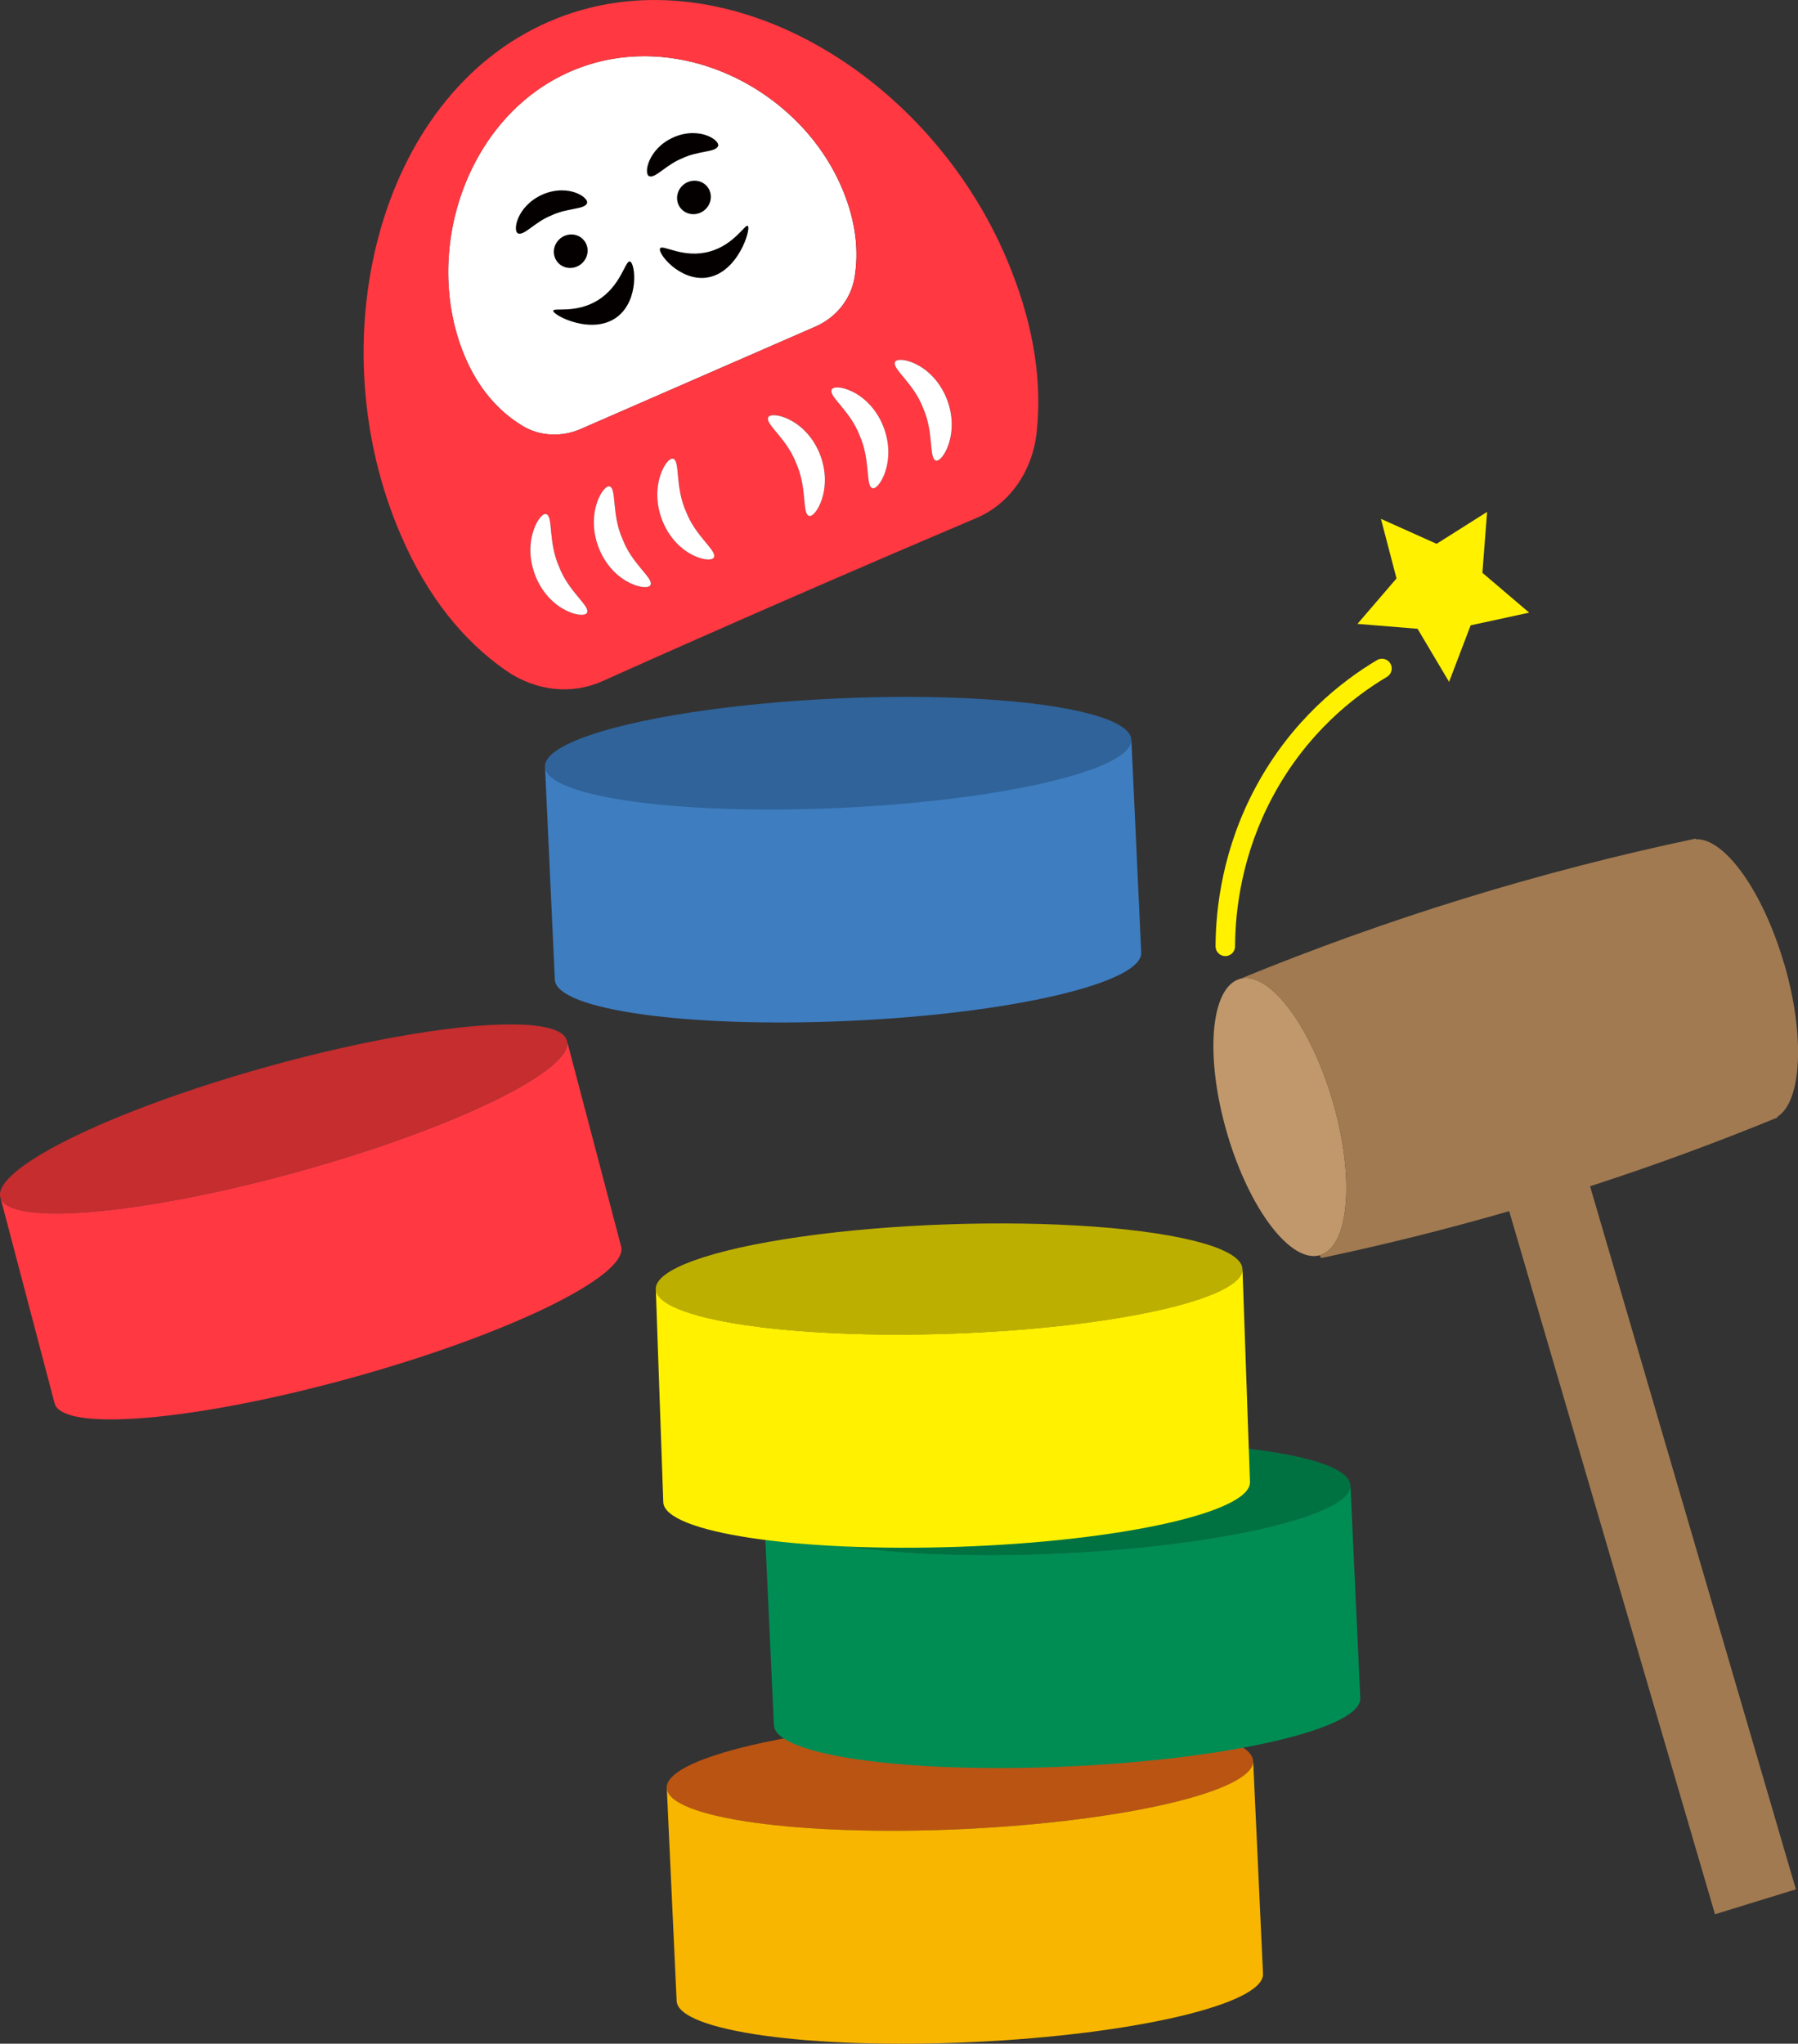<?xml version="1.0" encoding="UTF-8"?>
<svg id="_レイヤー_2" data-name="レイヤー 2" xmlns="http://www.w3.org/2000/svg" viewBox="0 0 348.55 396.18">
  <rect x="0" y="0" width="348.55" height="396.18" fill="#333333" stroke="none"/>
  <defs>
    <style>
      .cls-1 {
        fill: #ba5413;
      }

      .cls-2 {
        fill: #ff3842;
      }

      .cls-3 {
        fill: #bdaf00;
      }

      .cls-4 {
        fill: #fff;
      }

      .cls-5 {
        fill: #008d54;
      }

      .cls-6 {
        fill: #3e7dc0;
      }

      .cls-7 {
        fill: #2f639a;
      }

      .cls-8 {
        fill: #c1986b;
      }

      .cls-9 {
        fill: #007242;
      }

      .cls-10 {
        fill: #fff100;
      }

      .cls-11 {
        fill: #040000;
      }

      .cls-12 {
        fill: #a17a51;
      }

      .cls-13 {
        fill: #c52d2e;
      }

      .cls-14 {
        fill: #f8b600;
      }
    </style>
  </defs>
  <g id="_レイヤー_1-2" data-name="レイヤー 1">
    <g>
      <g>
        <g>
          <ellipse class="cls-1" cx="186.1" cy="343.96" rx="56.9" ry="10.61" transform="translate(-15.73 8.99) rotate(-2.65)"/>
          <path class="cls-14" d="M186.59,354.57c-31.39,1.45-57.06-2.11-57.33-7.97l1.91,41.29c.27,5.85,25.94,9.42,57.33,7.97,31.39-1.45,56.62-7.38,56.34-13.24l-1.91-41.29c.27,5.85-24.95,11.78-56.34,13.24Z"/>
        </g>
        <g>
          <ellipse class="cls-9" cx="204.96" cy="290.53" rx="56.9" ry="10.61" transform="translate(-13.23 9.8) rotate(-2.65)"/>
          <path class="cls-5" d="M205.45,301.13c-31.39,1.45-57.06-2.11-57.33-7.97l1.91,41.29c.27,5.85,25.94,9.42,57.33,7.97,31.39-1.45,56.62-7.38,56.34-13.24l-1.91-41.29c.27,5.85-24.95,11.78-56.34,13.24Z"/>
        </g>
        <g>
          <ellipse class="cls-3" cx="183.99" cy="247.94" rx="56.9" ry="10.61" transform="translate(-8.42 6.48) rotate(-1.97)"/>
          <path class="cls-10" d="M184.37,258.54c-31.4,1.08-57.03-2.79-57.24-8.65l1.45,41.31c.21,5.86,25.83,9.73,57.24,8.65,31.4-1.08,56.7-6.71,56.49-12.57l-1.45-41.31c.21,5.86-25.09,11.48-56.49,12.57Z"/>
        </g>
        <g>
          <ellipse class="cls-13" cx="54.98" cy="216.91" rx="56.98" ry="10.6" transform="translate(-55.94 22.56) rotate(-15.49)"/>
          <path class="cls-2" d="M57.68,227.16C27.35,235.55,1.56,237.77.07,232.1l10.51,39.92c1.49,5.66,27.28,3.45,57.61-4.94,30.33-8.39,53.71-19.78,52.22-25.44l-10.51-39.92c1.49,5.66-21.89,17.05-52.22,25.44Z"/>
        </g>
        <g>
          <path class="cls-6" d="M105.65,148.63l1.91,41.29c.27,5.85,25.94,9.42,57.33,7.97,31.39-1.45,56.62-7.38,56.34-13.24l-1.91-41.29c.27,5.85-113.4,11.12-113.67,5.27Z"/>
          <ellipse class="cls-7" cx="162.49" cy="146" rx="56.9" ry="10.61" transform="translate(-6.59 7.68) rotate(-2.65)"/>
        </g>
      </g>
      <g>
        <g>
          <path class="cls-8" d="M258.33,213.4c-4.33-14.78-12.41-25.35-18.06-23.61-5.65,1.74-6.72,15.13-2.39,29.91,4.29,14.66,12.29,25.18,17.93,23.64.04-.01.09-.02.13-.03,5.65-1.74,6.72-15.13,2.39-29.91Z"/>
          <path class="cls-12" d="M345.84,186.76c-4.1-13.99-11.48-24.26-17.04-24.07-.03-.04-.05-.09-.07-.13-30.28,6.38-59.76,15.46-88.46,27.24,5.65-1.74,13.73,8.83,18.06,23.61,4.33,14.78,3.25,28.17-2.39,29.91-.04.01-.09.02-.13.03.1.17.19.35.3.53,12.28-2.59,24.43-5.62,36.45-9.1l39.9,136.3,15.68-4.83-39.9-136.29c12.24-3.97,24.35-8.41,36.32-13.33,0-.05,0-.1,0-.15,4.74-2.98,5.39-15.73,1.3-29.72Z"/>
        </g>
        <g>
          <polygon class="cls-10" points="288.28 99.23 287.37 111.04 296.44 118.76 285.09 121.22 280.91 132.18 274.8 121.89 263.15 120.94 270.72 112.13 267.7 100.58 278.49 105.42 288.28 99.23"/>
          <path class="cls-10" d="M237.62,185.34s-.06,0-.1,0c-1.04,0-1.88-.85-1.88-1.89.03-7.57,1.42-19.09,7.86-31.01,6.94-12.85,16.58-20.4,23.44-24.48.9-.53,2.05-.24,2.59.66.53.9.24,2.05-.66,2.59-6.45,3.83-15.51,10.93-22.04,23.02-6.07,11.23-7.38,22.1-7.41,29.23,0,1.01-.8,1.83-1.8,1.88Z"/>
        </g>
      </g>
      <g>
        <g>
          <path class="cls-4" d="M163.38,36.85c2.5,6.04,3.15,11.72,2.28,16.94-.69,4.18-3.59,7.79-7.58,9.52l-45.5,19.85c-3.75,1.64-8,1.41-11.34-.63-4.73-2.89-8.62-7.36-11.24-13.67-8.25-19.95.3-46.17,20.57-55,20.26-8.84,44.56,3.05,52.81,22.99Z"/>
          <path class="cls-2" d="M196.02,52.34c4.53,11.46,5.98,21.99,4.94,31.49-.83,7.6-5.29,13.88-11.67,16.59-24.29,10.31-48.48,20.86-72.57,31.65-5.96,2.67-12.95,1.89-18.71-2.13-8.14-5.69-15.12-14.21-20.22-26.02-16.23-37.24-4.85-85.12,28.56-99.69,33.4-14.58,74.84,10.26,89.67,48.11ZM181.31,89.22c1.14.86,5.05-5.05,2.15-12.11-2.93-7.05-9.79-8.26-9.97-6.82-.39,1.32,3.66,4.05,5.46,8.79,2.07,4.62,1.17,9.51,2.36,10.14ZM169.01,94.58c1.14.87,5.05-5.05,2.15-12.11-2.93-7.05-9.79-8.26-9.97-6.82-.39,1.32,3.66,4.04,5.46,8.79,2.07,4.62,1.18,9.51,2.36,10.14ZM165.67,53.79c.87-5.22.22-10.9-2.28-16.94-8.25-19.95-32.55-31.83-52.81-22.99-20.26,8.84-28.81,35.06-20.57,55,2.61,6.31,6.5,10.78,11.24,13.67,3.35,2.04,7.59,2.27,11.34.63l45.5-19.85c3.99-1.74,6.88-5.35,7.58-9.52ZM156.72,99.94c1.13.87,5.05-5.05,2.14-12.11-2.93-7.05-9.78-8.26-9.97-6.82-.39,1.32,3.66,4.05,5.46,8.79,2.07,4.62,1.18,9.51,2.37,10.14ZM138.43,107.92c.39-1.31-3.66-4.04-5.46-8.79-2.07-4.62-1.17-9.51-2.36-10.14-1.14-.87-5.05,5.05-2.14,12.11,2.93,7.05,9.78,8.26,9.96,6.82ZM126.14,113.28c.39-1.32-3.67-4.04-5.46-8.79-2.07-4.62-1.18-9.51-2.37-10.13-1.14-.87-5.05,5.04-2.14,12.1,2.93,7.05,9.78,8.26,9.97,6.82ZM113.84,118.65c.39-1.32-3.67-4.05-5.46-8.79-2.07-4.62-1.18-9.51-2.37-10.14-1.14-.86-5.05,5.05-2.14,12.11,2.93,7.05,9.78,8.26,9.97,6.82Z"/>
          <path class="cls-4" d="M183.45,77.11c2.9,7.06-1.01,12.97-2.15,12.11-1.19-.63-.29-5.52-2.36-10.14-1.8-4.74-5.85-7.47-5.46-8.79.18-1.44,7.04-.22,9.97,6.82Z"/>
          <path class="cls-4" d="M171.16,82.47c2.9,7.06-1.01,12.97-2.15,12.11-1.19-.62-.29-5.52-2.36-10.14-1.8-4.74-5.85-7.47-5.46-8.79.18-1.45,7.04-.23,9.97,6.82Z"/>
          <path class="cls-4" d="M158.86,87.84c2.9,7.06-1.01,12.97-2.14,12.11-1.19-.62-.29-5.52-2.37-10.14-1.8-4.74-5.85-7.47-5.46-8.79.18-1.44,7.04-.22,9.97,6.82Z"/>
          <path class="cls-4" d="M132.97,99.13c1.8,4.74,5.85,7.47,5.46,8.79-.18,1.45-7.04.23-9.96-6.82-2.9-7.06,1-12.97,2.14-12.11,1.19.62.29,5.52,2.36,10.14Z"/>
          <path class="cls-4" d="M120.68,104.49c1.79,4.75,5.84,7.47,5.46,8.79-.18,1.44-7.04.22-9.97-6.82-2.9-7.06,1-12.97,2.14-12.1,1.19.62.29,5.52,2.37,10.13Z"/>
          <path class="cls-4" d="M108.38,109.86c1.79,4.74,5.84,7.47,5.46,8.79-.18,1.44-7.04.22-9.97-6.82-2.9-7.06,1-12.97,2.14-12.11,1.19.63.29,5.52,2.37,10.14Z"/>
        </g>
        <g>
          <g>
            <ellipse class="cls-11" cx="110.64" cy="48.7" rx="3.32" ry="3.2" transform="translate(-6.14 79.93) rotate(-38.73)"/>
            <ellipse class="cls-11" cx="134.53" cy="38.28" rx="3.32" ry="3.2" transform="translate(5.63 92.58) rotate(-38.73)"/>
          </g>
          <g>
            <path class="cls-11" d="M122.11,50.69c1.06.28,1.82,7.31-2.32,10.63-4.82,3.87-12.66-.21-12.54-1.09.09-.64,4.35.59,8.58-1.99,4.59-2.81,5.36-7.79,6.28-7.55Z"/>
            <path class="cls-11" d="M127.96,48.14c-.54.97,3.85,6.42,9.06,5.67,6.06-.88,8.64-9.5,7.94-10.02-.51-.38-2.61,3.62-7.35,4.96-5.15,1.45-9.18-1.45-9.65-.6Z"/>
          </g>
          <g>
            <path class="cls-11" d="M113.73,39.52c-.6,1.09-3.88.81-6.86,2.25-3.07,1.21-5.15,3.82-6.33,3.51-1.27-.17-.49-5.31,4.65-7.58,5.16-2.22,9.31.78,8.54,1.83Z"/>
            <path class="cls-11" d="M125.95,34.19c1.18.31,3.26-2.3,6.33-3.51,2.98-1.43,6.26-1.16,6.86-2.25.77-1.05-3.38-4.05-8.54-1.83-5.14,2.27-5.92,7.42-4.65,7.58Z"/>
          </g>
        </g>
      </g>
    </g>
  </g>
</svg>